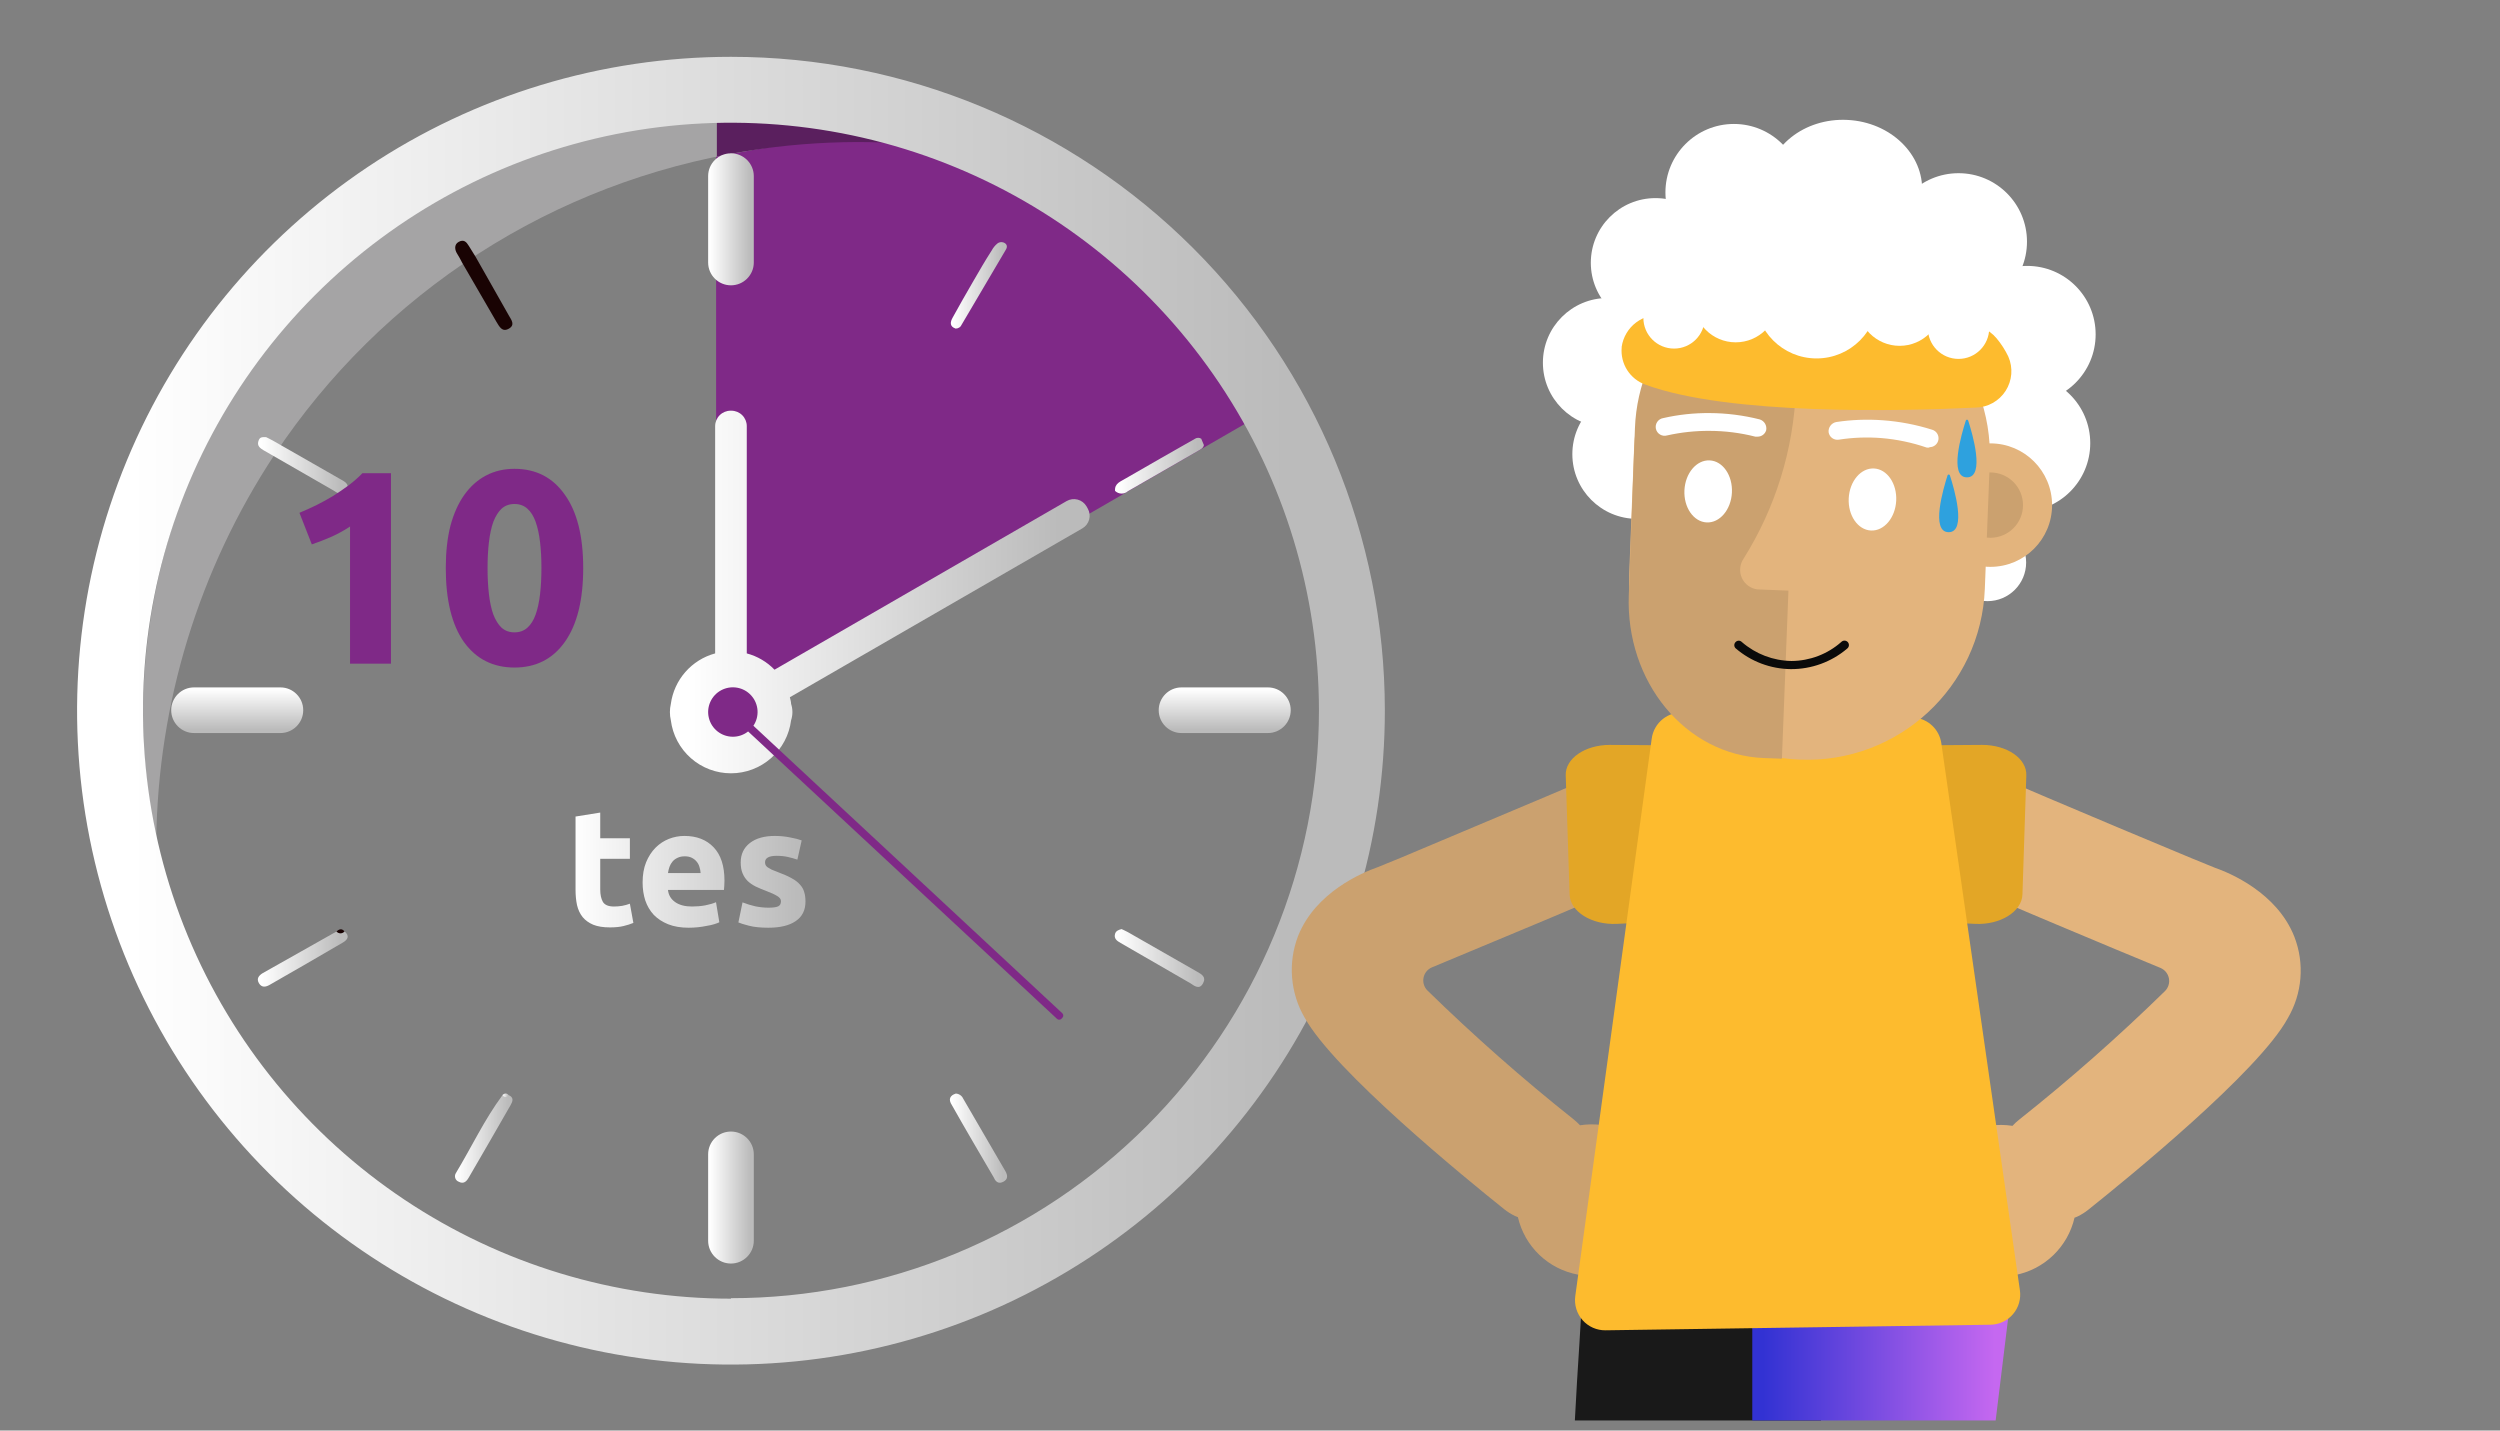 <svg width="180" height="103" viewBox="0 0 180 103" fill="none" xmlns="http://www.w3.org/2000/svg"><rect x="0" y="0" width="180" height="103" fill="#808080" stroke="none"/>    <g clip-path="url(#clip0_304_481)">        <path d="M89.741 30.457C85.979 23.827 80.526 18.315 73.938 14.482C67.35 10.649 59.863 8.632 52.241 8.638H51.559V52.5L89.741 30.457Z" fill="#7F2987"/>        <path d="M15.6 30.286C16.518 28.628 17.548 27.033 18.682 25.514C22.681 20.235 27.845 15.95 33.771 12.994C39.697 10.037 46.225 8.488 52.848 8.468H53.707C57.623 8.56 61.508 9.193 65.25 10.35C64.309 10.261 63.109 10.179 61.711 10.166C60.436 10.166 59.475 10.166 59.175 10.207C57.343 10.302 55.52 10.53 53.721 10.889C46.861 11.988 40.303 14.495 34.46 18.254C28.618 22.012 23.617 26.94 19.773 32.727C14.325 40.979 11.366 50.624 11.25 60.511C10.574 57.327 10.253 54.078 10.296 50.823C10.416 43.654 12.233 36.616 15.6 30.286Z" fill="#A5A4A5"/>        <path d="M61.711 10.227C62.898 10.227 64.077 10.268 65.243 10.35C63.422 9.753 61.557 9.297 59.666 8.986C57.75 8.644 55.81 8.45 53.864 8.407H53.768C53.502 8.407 53.209 8.373 52.895 8.407C52.467 8.408 52.038 8.44 51.614 8.502V11.27C52.295 11.127 53.018 10.998 53.727 10.882C56.367 10.454 59.037 10.235 61.711 10.227Z" fill="#5A1F5E"/>        <path d="M52.63 4.091C43.317 4.091 34.213 6.853 26.47 12.027C18.727 17.202 12.693 24.557 9.13 33.162C5.568 41.766 4.638 51.234 6.457 60.368C8.276 69.501 12.764 77.89 19.351 84.473C25.939 91.055 34.331 95.537 43.466 97.349C52.6 99.162 62.068 98.225 70.67 94.656C79.272 91.088 86.622 85.048 91.791 77.302C96.96 69.555 99.716 60.449 99.709 51.136C99.7 38.656 94.736 26.69 85.908 17.868C77.08 9.046 65.11 4.091 52.63 4.091ZM52.63 93.504C44.258 93.504 36.075 91.022 29.113 86.372C22.152 81.722 16.726 75.112 13.521 67.379C10.316 59.645 9.476 51.135 11.106 42.924C12.737 34.713 16.766 27.17 22.683 21.248C28.6 15.326 36.14 11.291 44.35 9.654C52.559 8.017 61.07 8.85 68.806 12.049C76.543 15.248 83.157 20.669 87.812 27.626C92.468 34.583 94.957 42.765 94.964 51.136C94.964 56.696 93.869 62.201 91.741 67.337C89.614 72.473 86.495 77.14 82.564 81.071C78.633 85.002 73.966 88.12 68.83 90.248C63.694 92.375 58.189 93.47 52.63 93.47V93.504Z" fill="url(#paint0_linear_304_481)"/>        <path d="M54.273 12.682C54.273 11.774 53.537 11.039 52.63 11.039C51.722 11.039 50.986 11.774 50.986 12.682V18.9C50.986 19.807 51.722 20.543 52.63 20.543C53.537 20.543 54.273 19.807 54.273 18.9V12.682Z" fill="url(#paint1_linear_304_481)"/>        <path d="M54.273 83.114C54.273 82.206 53.537 81.471 52.63 81.471C51.722 81.471 50.986 82.206 50.986 83.114V89.332C50.986 90.239 51.722 90.975 52.63 90.975C53.537 90.975 54.273 90.239 54.273 89.332V83.114Z" fill="url(#paint2_linear_304_481)"/>        <path d="M91.289 52.779C92.196 52.779 92.932 52.044 92.932 51.136C92.932 50.229 92.196 49.493 91.289 49.493H85.07C84.163 49.493 83.427 50.229 83.427 51.136C83.427 52.044 84.163 52.779 85.07 52.779H91.289Z" fill="url(#paint3_linear_304_481)"/>        <path d="M20.189 52.779C21.096 52.779 21.832 52.044 21.832 51.136C21.832 50.229 21.096 49.493 20.189 49.493H13.97C13.063 49.493 12.327 50.229 12.327 51.136C12.327 52.044 13.063 52.779 13.97 52.779H20.189Z" fill="url(#paint4_linear_304_481)"/>        <path d="M33.279 18.921C33.157 18.682 33.027 18.443 32.898 18.239C32.768 18.034 32.659 17.611 33.027 17.414C33.395 17.216 33.58 17.414 33.757 17.707L34.255 18.511C35.052 19.909 35.85 21.314 36.634 22.711C36.811 23.025 37.118 23.393 36.634 23.666C36.15 23.939 35.952 23.509 35.741 23.168L33.279 18.921Z" fill="#190303"/>        <path d="M68.823 78.736C68.937 78.743 69.048 78.782 69.142 78.849C69.236 78.915 69.309 79.006 69.355 79.111L72.389 84.327C72.552 84.614 72.593 84.9 72.246 85.084C71.898 85.268 71.686 85.084 71.564 84.798C70.548 83.059 69.518 81.314 68.536 79.568C68.264 79.159 68.386 78.873 68.823 78.736Z" fill="url(#paint5_linear_304_481)"/>        <path d="M19.159 31.473C19.309 31.548 19.507 31.643 19.698 31.752L24.47 34.48C24.791 34.664 25.214 34.841 24.948 35.304C24.682 35.768 24.32 35.516 23.993 35.304L18.968 32.414C18.73 32.27 18.505 32.107 18.6 31.779C18.695 31.452 18.852 31.473 19.159 31.473Z" fill="url(#paint6_linear_304_481)"/>        <path d="M80.754 66.893C80.904 66.968 81.061 67.029 81.204 67.111L86.189 69.961C86.509 70.145 86.871 70.336 86.618 70.8C86.366 71.263 86.025 71.011 85.718 70.8L80.686 67.895C80.42 67.745 80.175 67.575 80.291 67.213C80.359 67.023 80.536 66.948 80.754 66.893Z" fill="url(#paint7_linear_304_481)"/>        <path d="M36.62 78.845C37.016 79.016 36.92 79.295 36.764 79.568C35.764 81.314 34.757 83.057 33.743 84.798C33.58 85.077 33.375 85.268 33.027 85.084C32.969 85.061 32.916 85.026 32.873 84.981C32.83 84.936 32.798 84.881 32.778 84.822C32.759 84.763 32.753 84.7 32.76 84.638C32.768 84.576 32.789 84.516 32.823 84.463C33.948 82.602 34.868 80.625 36.17 78.866C36.327 78.954 36.47 78.832 36.62 78.845Z" fill="url(#paint8_linear_304_481)"/>        <path d="M24.805 67.063C25.214 67.391 25.016 67.67 24.689 67.861C22.93 68.891 21.17 69.907 19.404 70.916C19.118 71.079 18.832 71.113 18.641 70.786C18.45 70.459 18.641 70.227 18.92 70.063L24.225 67.07C24.416 67.125 24.607 67.016 24.805 67.063Z" fill="url(#paint9_linear_304_481)"/>        <path d="M80.284 35.345C80.236 34.766 80.727 34.663 81.089 34.425C82.739 33.47 84.389 32.529 86.046 31.588C86.111 31.545 86.188 31.522 86.267 31.522C86.346 31.522 86.423 31.545 86.489 31.588C86.55 31.738 86.611 31.895 86.68 32.045C86.639 32.27 86.448 32.352 86.284 32.448L81.211 35.366C81.083 35.48 80.916 35.541 80.744 35.538C80.572 35.534 80.408 35.465 80.284 35.345Z" fill="url(#paint10_linear_304_481)"/>        <path d="M78.32 36.62L78.225 36.45C78.084 36.213 77.856 36.041 77.589 35.97C77.323 35.9 77.039 35.938 76.8 36.075L55.766 48.218C55.219 47.652 54.529 47.246 53.768 47.045V30.682C53.768 30.387 53.651 30.104 53.443 29.896C53.234 29.687 52.952 29.57 52.657 29.57H52.602C52.307 29.57 52.025 29.687 51.816 29.896C51.608 30.104 51.491 30.387 51.491 30.682V47.045C50.659 47.27 49.913 47.736 49.345 48.384C48.778 49.031 48.414 49.832 48.3 50.686C48.211 51.072 48.211 51.473 48.3 51.859C48.433 52.914 48.946 53.884 49.743 54.587C50.54 55.29 51.566 55.678 52.63 55.678C53.693 55.678 54.719 55.29 55.516 54.587C56.313 53.884 56.827 52.914 56.959 51.859C57.085 51.476 57.085 51.062 56.959 50.679C56.959 50.516 56.904 50.359 56.87 50.202L77.939 38.038C78.175 37.899 78.347 37.672 78.419 37.407C78.49 37.142 78.455 36.86 78.32 36.62Z" fill="url(#paint11_linear_304_481)"/>        <path d="M24.805 67.064C24.769 67.106 24.725 67.141 24.675 67.165C24.625 67.188 24.57 67.201 24.515 67.201C24.459 67.201 24.405 67.188 24.355 67.165C24.304 67.141 24.26 67.106 24.225 67.064C24.416 66.9 24.607 66.818 24.805 67.064Z" fill="#190303"/>        <path d="M36.62 78.845C36.475 79.036 36.325 79.036 36.17 78.845C36.314 78.723 36.464 78.668 36.62 78.845Z" fill="url(#paint12_linear_304_481)"/>        <path d="M68.809 23.659C68.359 23.509 68.407 23.189 68.598 22.855C69.068 22.002 69.552 21.15 70.043 20.305C70.534 19.459 70.923 18.777 71.407 18.027C71.511 17.833 71.652 17.662 71.823 17.523C71.903 17.465 72 17.433 72.099 17.433C72.198 17.433 72.295 17.465 72.375 17.523C72.566 17.673 72.498 17.877 72.375 18.055L69.245 23.366C69.21 23.453 69.15 23.527 69.072 23.579C68.994 23.631 68.903 23.659 68.809 23.659Z" fill="url(#paint13_linear_304_481)"/>        <path d="M76.486 72.954L54.245 52.255C54.466 51.925 54.57 51.531 54.541 51.135C54.511 50.739 54.351 50.365 54.084 50.071C53.818 49.777 53.461 49.58 53.07 49.513C52.679 49.445 52.277 49.51 51.927 49.697C51.577 49.883 51.3 50.182 51.139 50.545C50.978 50.907 50.943 51.313 51.04 51.698C51.136 52.083 51.358 52.425 51.671 52.669C51.984 52.913 52.369 53.045 52.766 53.045C53.164 53.046 53.552 52.912 53.864 52.664L76.105 73.357C76.147 73.398 76.203 73.42 76.261 73.42C76.32 73.42 76.376 73.398 76.418 73.357L76.5 73.268C76.539 73.224 76.559 73.167 76.557 73.109C76.554 73.05 76.529 72.995 76.486 72.954Z" fill="#7F2987"/>        <path d="M21.56 36.922C21.943 36.763 22.339 36.585 22.748 36.387C23.17 36.176 23.579 35.952 23.975 35.715C24.37 35.464 24.747 35.206 25.103 34.943C25.472 34.666 25.802 34.375 26.092 34.072H28.15V47.786H25.202V37.911C24.806 38.175 24.364 38.419 23.876 38.643C23.388 38.855 22.913 39.039 22.451 39.197L21.56 36.922ZM41.991 40.9C41.991 43.208 41.549 44.983 40.665 46.223C39.794 47.45 38.587 48.063 37.043 48.063C35.5 48.063 34.286 47.45 33.402 46.223C32.531 44.983 32.096 43.208 32.096 40.9C32.096 39.752 32.208 38.736 32.432 37.852C32.67 36.968 33.006 36.222 33.441 35.615C33.877 35.009 34.398 34.547 35.005 34.23C35.612 33.914 36.291 33.755 37.043 33.755C38.587 33.755 39.794 34.375 40.665 35.615C41.549 36.843 41.991 38.604 41.991 40.9ZM38.983 40.9C38.983 40.213 38.95 39.593 38.884 39.039C38.818 38.472 38.712 37.984 38.567 37.575C38.422 37.166 38.224 36.849 37.973 36.625C37.723 36.401 37.413 36.288 37.043 36.288C36.674 36.288 36.364 36.401 36.113 36.625C35.876 36.849 35.678 37.166 35.519 37.575C35.374 37.984 35.269 38.472 35.203 39.039C35.137 39.593 35.104 40.213 35.104 40.9C35.104 41.586 35.137 42.212 35.203 42.779C35.269 43.347 35.374 43.835 35.519 44.244C35.678 44.653 35.876 44.97 36.113 45.194C36.364 45.418 36.674 45.53 37.043 45.53C37.413 45.53 37.723 45.418 37.973 45.194C38.224 44.97 38.422 44.653 38.567 44.244C38.712 43.835 38.818 43.347 38.884 42.779C38.95 42.212 38.983 41.586 38.983 40.9Z" fill="#7F2987"/>        <path d="M41.439 58.791L43.217 58.505V60.354H45.352V61.834H43.217V64.041C43.217 64.414 43.28 64.713 43.407 64.935C43.543 65.158 43.809 65.269 44.207 65.269C44.398 65.269 44.593 65.254 44.791 65.222C44.998 65.182 45.185 65.13 45.352 65.067L45.603 66.45C45.388 66.538 45.149 66.614 44.887 66.677C44.624 66.741 44.302 66.773 43.92 66.773C43.435 66.773 43.034 66.709 42.716 66.582C42.398 66.447 42.143 66.263 41.952 66.033C41.761 65.794 41.626 65.508 41.547 65.174C41.475 64.84 41.439 64.47 41.439 64.064V58.791ZM46.268 63.539C46.268 62.983 46.352 62.498 46.519 62.084C46.694 61.663 46.921 61.313 47.199 61.034C47.477 60.756 47.795 60.545 48.153 60.402C48.519 60.259 48.893 60.187 49.275 60.187C50.166 60.187 50.869 60.462 51.386 61.01C51.903 61.551 52.162 62.35 52.162 63.408C52.162 63.512 52.158 63.627 52.15 63.754C52.142 63.874 52.134 63.981 52.126 64.076H48.094C48.133 64.442 48.304 64.733 48.607 64.947C48.909 65.162 49.315 65.269 49.824 65.269C50.15 65.269 50.468 65.242 50.778 65.186C51.096 65.122 51.355 65.047 51.553 64.959L51.792 66.403C51.697 66.45 51.569 66.498 51.41 66.546C51.251 66.594 51.072 66.633 50.873 66.665C50.682 66.705 50.476 66.737 50.253 66.761C50.03 66.784 49.808 66.796 49.585 66.796C49.02 66.796 48.527 66.713 48.106 66.546C47.692 66.379 47.346 66.152 47.068 65.866C46.797 65.572 46.594 65.226 46.459 64.828C46.332 64.43 46.268 64.001 46.268 63.539ZM50.444 62.859C50.436 62.708 50.408 62.561 50.36 62.418C50.321 62.275 50.253 62.148 50.158 62.036C50.07 61.925 49.955 61.834 49.812 61.762C49.676 61.69 49.505 61.655 49.299 61.655C49.1 61.655 48.929 61.69 48.786 61.762C48.642 61.826 48.523 61.913 48.428 62.024C48.332 62.136 48.257 62.267 48.201 62.418C48.153 62.561 48.118 62.708 48.094 62.859H50.444ZM55.335 65.353C55.661 65.353 55.892 65.321 56.027 65.257C56.162 65.194 56.23 65.07 56.23 64.888C56.23 64.745 56.142 64.621 55.967 64.518C55.792 64.406 55.526 64.283 55.168 64.148C54.89 64.045 54.635 63.937 54.404 63.826C54.182 63.715 53.991 63.583 53.832 63.432C53.673 63.273 53.55 63.086 53.462 62.871C53.374 62.657 53.331 62.398 53.331 62.096C53.331 61.507 53.55 61.042 53.987 60.7C54.424 60.358 55.025 60.187 55.788 60.187C56.17 60.187 56.536 60.223 56.886 60.295C57.236 60.358 57.514 60.43 57.721 60.509L57.411 61.893C57.204 61.822 56.977 61.758 56.731 61.702C56.492 61.647 56.222 61.619 55.92 61.619C55.363 61.619 55.084 61.774 55.084 62.084C55.084 62.156 55.096 62.219 55.12 62.275C55.144 62.331 55.192 62.386 55.263 62.442C55.335 62.49 55.431 62.545 55.55 62.609C55.677 62.665 55.836 62.728 56.027 62.8C56.417 62.943 56.739 63.086 56.993 63.229C57.248 63.365 57.447 63.516 57.59 63.683C57.741 63.842 57.844 64.021 57.9 64.219C57.964 64.418 57.995 64.649 57.995 64.912C57.995 65.532 57.761 66.001 57.291 66.319C56.83 66.637 56.174 66.796 55.323 66.796C54.766 66.796 54.301 66.749 53.927 66.653C53.561 66.558 53.307 66.478 53.164 66.415L53.462 64.971C53.764 65.09 54.074 65.186 54.392 65.257C54.711 65.321 55.025 65.353 55.335 65.353Z" fill="url(#paint14_linear_304_481)"/>        <path d="M128.455 118.527C128.775 116.27 129.136 114.02 129.545 111.709L133.357 88.643C133.357 88.643 123.811 85.82 119.516 88.377C115.22 90.934 113.891 93.832 113.891 93.832C113.686 97.575 113.38 101.332 113.284 105.061C113.189 108.791 113.448 112.473 113.659 116.182C113.891 120.382 114.136 124.561 114.395 128.72C115.95 137.561 117.502 146.402 119.052 155.243H129.873L127.827 131.679C127.53 127.286 127.741 122.873 128.455 118.527Z" fill="#191919"/>        <path d="M141.45 118.527C141.77 116.271 142.132 114.021 142.534 111.709L145.05 91.118C145.05 91.118 136.834 85.821 132.511 88.391C130.003 89.831 127.837 91.799 126.164 94.159V107.114C126.327 110.127 126.484 113.148 126.655 116.161C126.886 120.452 127.13 124.739 127.384 129.021L132.048 155.223H142.868C142.195 147.368 141.514 139.514 140.823 131.659C140.531 127.272 140.741 122.866 141.45 118.527Z" fill="url(#paint15_linear_304_481)"/>        <path d="M165.191 67.439C163.936 64.261 160.541 62.85 159.464 62.475L157.793 61.793C151.22 59.066 142.173 55.221 140.795 54.58C140.013 54.135 139.106 53.962 138.215 54.085C137.324 54.208 136.498 54.621 135.866 55.261C135.149 56.011 134.739 57.002 134.715 58.039C134.691 59.075 135.055 60.084 135.736 60.866C136.377 61.636 137.277 62.011 146.87 66.061L148.05 66.559C150.982 67.793 153.893 69.007 155.55 69.689C155.705 69.753 155.841 69.855 155.948 69.984C156.054 70.114 156.127 70.267 156.16 70.432C156.193 70.596 156.185 70.766 156.137 70.926C156.089 71.087 156.002 71.233 155.884 71.352C152.536 74.628 149.02 77.728 145.35 80.639C145.189 80.767 145.038 80.909 144.9 81.061C143.85 80.896 142.775 81.041 141.807 81.478C140.839 81.915 140.019 82.625 139.449 83.522C138.878 84.418 138.582 85.462 138.597 86.524C138.611 87.586 138.936 88.621 139.53 89.502C140.125 90.382 140.964 91.07 141.944 91.481C142.924 91.891 144.002 92.006 145.047 91.812C146.092 91.618 147.057 91.123 147.824 90.388C148.591 89.653 149.127 88.71 149.366 87.675C149.441 87.641 149.523 87.621 149.598 87.58C149.867 87.449 150.121 87.289 150.355 87.102C153.191 84.839 162.627 77.155 164.714 73.323C165.233 72.442 165.546 71.455 165.629 70.436C165.712 69.416 165.562 68.392 165.191 67.439Z" fill="#E3B47D"/>        <path d="M135.293 53.686L142.718 53.632C144.498 53.632 145.936 54.607 145.895 55.827L145.616 64.405C145.575 65.639 144.02 66.607 142.207 66.518L135.505 66.191C134.973 66.203 134.447 66.085 133.972 65.848C133.496 65.61 133.086 65.26 132.777 64.827L129.9 59.714C129.702 59.347 129.649 58.919 129.751 58.515C129.853 58.111 130.104 57.76 130.452 57.532L135.273 53.686" fill="#E3A626"/>        <path d="M122.775 55.227C122.143 54.587 121.317 54.174 120.426 54.05C119.535 53.927 118.628 54.101 117.845 54.545C116.482 55.186 107.42 59.005 100.855 61.759L99.184 62.441C98.114 62.816 94.711 64.227 93.457 67.404C93.093 68.358 92.947 69.381 93.031 70.398C93.114 71.415 93.425 72.401 93.941 73.282C96.061 77.114 105.47 84.798 108.3 87.061C108.534 87.248 108.788 87.408 109.057 87.539C109.132 87.579 109.214 87.6 109.289 87.634C109.527 88.669 110.063 89.612 110.829 90.347C111.596 91.082 112.561 91.577 113.605 91.772C114.65 91.966 115.728 91.852 116.708 91.442C117.688 91.032 118.527 90.345 119.122 89.465C119.717 88.585 120.043 87.551 120.058 86.489C120.073 85.427 119.778 84.383 119.209 83.486C118.64 82.589 117.821 81.878 116.853 81.44C115.885 81.002 114.811 80.856 113.761 81.02C113.619 80.869 113.466 80.728 113.305 80.598C109.637 77.684 106.121 74.584 102.77 71.311C102.653 71.192 102.566 71.046 102.518 70.885C102.47 70.725 102.462 70.555 102.495 70.391C102.528 70.226 102.601 70.073 102.707 69.943C102.813 69.814 102.95 69.712 103.105 69.648L110.605 66.518L111.791 66.02C121.384 61.97 122.277 61.595 122.918 60.825C123.597 60.042 123.959 59.034 123.932 57.998C123.906 56.963 123.493 55.974 122.775 55.227Z" fill="#CBA16F"/>        <path d="M123.361 53.686L115.909 53.632C114.13 53.632 112.691 54.607 112.732 55.827L113.011 64.405C113.052 65.639 114.607 66.607 116.42 66.518L123.13 66.191C123.661 66.203 124.187 66.085 124.662 65.848C125.138 65.61 125.548 65.26 125.857 64.827L128.734 59.714C128.932 59.347 128.985 58.919 128.883 58.515C128.781 58.111 128.53 57.76 128.182 57.532L123.361 53.686Z" fill="#E3A626"/>        <path d="M118.923 53.182L113.42 93.321C113.378 93.63 113.403 93.945 113.494 94.244C113.585 94.543 113.739 94.819 113.946 95.052C114.153 95.286 114.409 95.472 114.694 95.598C114.98 95.724 115.29 95.787 115.602 95.782L143.318 95.38C143.627 95.375 143.932 95.305 144.212 95.173C144.492 95.041 144.74 94.851 144.94 94.615C145.14 94.38 145.288 94.104 145.373 93.806C145.457 93.509 145.478 93.197 145.432 92.891L139.773 53.502C139.703 53.027 139.476 52.589 139.129 52.257C138.782 51.925 138.335 51.718 137.857 51.668L121.302 51.307C120.74 51.249 120.177 51.412 119.732 51.762C119.288 52.112 118.998 52.621 118.923 53.182Z" fill="#FDBB2E"/>        <path d="M143.1 43.282C144.636 43.282 145.882 42.036 145.882 40.5C145.882 38.964 144.636 37.718 143.1 37.718C141.564 37.718 140.318 38.964 140.318 40.5C140.318 42.036 141.564 43.282 143.1 43.282Z" fill="white"/>        <path d="M145.899 32.417C147.609 25.295 142.551 17.975 134.602 16.066C126.653 14.158 118.823 18.384 117.113 25.506C115.403 32.627 120.461 39.948 128.41 41.856C136.359 43.765 144.19 39.538 145.899 32.417Z" fill="white"/>        <path d="M145.568 36.839C148.291 36.839 150.498 34.632 150.498 31.909C150.498 29.186 148.291 26.98 145.568 26.98C142.846 26.98 140.639 29.186 140.639 31.909C140.639 34.632 142.846 36.839 145.568 36.839Z" fill="white"/>        <path d="M115.745 30.77C118.317 30.77 120.402 28.686 120.402 26.114C120.402 23.542 118.317 21.457 115.745 21.457C113.174 21.457 111.089 23.542 111.089 26.114C111.089 28.686 113.174 30.77 115.745 30.77Z" fill="white"/>        <path d="M117.866 37.357C120.438 37.357 122.523 35.272 122.523 32.7C122.523 30.128 120.438 28.043 117.866 28.043C115.294 28.043 113.209 30.128 113.209 32.7C113.209 35.272 115.294 37.357 117.866 37.357Z" fill="white"/>        <path d="M119.195 23.577C121.767 23.577 123.852 21.492 123.852 18.921C123.852 16.349 121.767 14.264 119.195 14.264C116.624 14.264 114.539 16.349 114.539 18.921C114.539 21.492 116.624 23.577 119.195 23.577Z" fill="white"/>        <path d="M143.305 40.814C145.76 40.814 147.75 38.824 147.75 36.368C147.75 33.913 145.76 31.923 143.305 31.923C140.849 31.923 138.859 33.913 138.859 36.368C138.859 38.824 140.849 40.814 143.305 40.814Z" fill="#E3B47D"/>        <path d="M143.305 38.72C144.604 38.72 145.657 37.667 145.657 36.368C145.657 35.069 144.604 34.016 143.305 34.016C142.005 34.016 140.952 35.069 140.952 36.368C140.952 37.667 142.005 38.72 143.305 38.72Z" fill="#CBA16F"/>        <path d="M130.964 19.982L130.957 19.982C123.887 19.705 117.931 25.212 117.654 32.282L117.298 41.391C117.022 48.461 122.529 54.417 129.599 54.694L129.606 54.694C136.676 54.97 142.632 49.463 142.908 42.393L143.264 33.284C143.541 26.214 138.034 20.258 130.964 19.982Z" fill="#E3B47D"/>        <path d="M129.627 19.916L128.325 19.861C122.727 19.643 117.955 24.546 117.716 30.818L117.273 42.832C117.034 49.098 121.364 54.355 126.995 54.58L128.298 54.627L128.768 42.525L126.539 42.437C126.296 42.408 126.066 42.317 125.869 42.173C125.672 42.029 125.516 41.836 125.415 41.614C125.315 41.392 125.273 41.148 125.294 40.905C125.315 40.662 125.399 40.429 125.536 40.227C127.839 36.559 129.139 32.351 129.307 28.023L129.627 19.916Z" fill="#CBA16F"/>        <path d="M128.945 48.177C127.483 48.163 126.072 47.632 124.964 46.677C124.934 46.648 124.91 46.613 124.893 46.574C124.877 46.536 124.869 46.494 124.869 46.452C124.869 46.41 124.877 46.369 124.893 46.33C124.91 46.291 124.934 46.257 124.964 46.227C124.992 46.196 125.027 46.172 125.066 46.155C125.105 46.138 125.146 46.129 125.189 46.129C125.231 46.129 125.273 46.138 125.311 46.155C125.35 46.172 125.385 46.196 125.414 46.227C126.406 47.089 127.672 47.572 128.986 47.591C130.305 47.584 131.577 47.1 132.566 46.227C132.596 46.194 132.633 46.168 132.674 46.15C132.716 46.132 132.76 46.123 132.805 46.124C132.85 46.124 132.894 46.134 132.935 46.153C132.975 46.171 133.012 46.198 133.042 46.232C133.071 46.265 133.094 46.305 133.107 46.347C133.121 46.39 133.125 46.435 133.12 46.48C133.115 46.525 133.101 46.568 133.078 46.606C133.056 46.645 133.025 46.678 132.989 46.705C131.86 47.662 130.426 48.184 128.945 48.177Z" fill="#0A0A0A"/>        <path d="M136.527 36.048C136.588 34.815 135.872 33.777 134.928 33.73C133.984 33.683 133.169 34.645 133.108 35.879C133.047 37.112 133.763 38.15 134.707 38.197C135.651 38.244 136.465 37.282 136.527 36.048Z" fill="white"/>        <path d="M134.407 35.795C134.847 35.795 135.205 35.438 135.205 34.998C135.205 34.557 134.847 34.2 134.407 34.2C133.966 34.2 133.609 34.557 133.609 34.998C133.609 35.438 133.966 35.795 134.407 35.795Z" fill="white"/>        <path d="M124.698 35.466C124.759 34.232 124.043 33.194 123.099 33.148C122.155 33.101 121.34 34.063 121.279 35.296C121.218 36.53 121.934 37.568 122.878 37.615C123.822 37.662 124.637 36.7 124.698 35.466Z" fill="white"/>        <path d="M122.577 35.209C123.018 35.209 123.375 34.852 123.375 34.411C123.375 33.971 123.018 33.614 122.577 33.614C122.137 33.614 121.78 33.971 121.78 34.411C121.78 34.852 122.137 35.209 122.577 35.209Z" fill="white"/>        <path d="M138.391 13.836C138.526 11.117 136.12 8.788 133.017 8.634C129.914 8.48 127.29 10.559 127.155 13.279C127.02 15.998 129.426 18.327 132.529 18.481C135.631 18.635 138.256 16.555 138.391 13.836Z" fill="white"/>        <path d="M124.841 18.784C127.563 18.784 129.77 16.577 129.77 13.855C129.77 11.132 127.563 8.925 124.841 8.925C122.118 8.925 119.911 11.132 119.911 13.855C119.911 16.577 122.118 18.784 124.841 18.784Z" fill="white"/>        <path d="M141.014 22.329C143.736 22.329 145.943 20.122 145.943 17.4C145.943 14.678 143.736 12.47 141.014 12.47C138.291 12.47 136.084 14.678 136.084 17.4C136.084 20.122 138.291 22.329 141.014 22.329Z" fill="white"/>        <path d="M145.957 29.005C148.679 29.005 150.886 26.798 150.886 24.075C150.886 21.352 148.679 19.145 145.957 19.145C143.234 19.145 141.027 21.352 141.027 24.075C141.027 26.798 143.234 29.005 145.957 29.005Z" fill="white"/>        <path d="M138.92 32.223C138.853 32.233 138.784 32.233 138.716 32.223C137.662 31.862 136.567 31.633 135.457 31.541C134.433 31.46 133.403 31.499 132.389 31.657C132.305 31.669 132.22 31.666 132.139 31.645C132.057 31.625 131.98 31.589 131.912 31.539C131.844 31.489 131.787 31.426 131.744 31.354C131.7 31.282 131.672 31.202 131.659 31.118C131.644 30.952 131.69 30.785 131.79 30.651C131.889 30.517 132.034 30.423 132.198 30.389C133.307 30.22 134.433 30.176 135.552 30.259C136.764 30.346 137.96 30.574 139.118 30.941C139.267 30.986 139.394 31.082 139.476 31.214C139.559 31.345 139.591 31.502 139.567 31.655C139.543 31.808 139.464 31.947 139.345 32.046C139.226 32.146 139.075 32.199 138.92 32.196V32.223Z" fill="white"/>        <path d="M126.545 31.439C126.491 31.445 126.436 31.445 126.382 31.439C125.306 31.164 124.199 31.025 123.089 31.023C122.061 31.016 121.037 31.126 120.034 31.35C119.95 31.375 119.861 31.383 119.774 31.372C119.687 31.362 119.602 31.334 119.527 31.289C119.451 31.245 119.385 31.185 119.333 31.114C119.281 31.043 119.244 30.962 119.225 30.876C119.206 30.79 119.204 30.701 119.221 30.615C119.238 30.529 119.272 30.447 119.322 30.374C119.371 30.302 119.435 30.24 119.51 30.193C119.584 30.146 119.668 30.116 119.755 30.102C120.85 29.852 121.972 29.731 123.095 29.741C124.312 29.747 125.523 29.9 126.702 30.198C126.861 30.248 126.996 30.355 127.082 30.498C127.167 30.642 127.197 30.811 127.166 30.975C127.127 31.11 127.046 31.228 126.934 31.311C126.822 31.395 126.685 31.44 126.545 31.439Z" fill="white"/>        <path d="M119.782 22.705C123.695 23.161 133.2 24.068 141.423 23.386C141.861 23.349 142.302 23.418 142.708 23.587C143.114 23.757 143.473 24.023 143.755 24.361C144.091 24.762 144.375 25.204 144.6 25.677C144.773 26.072 144.846 26.504 144.812 26.933C144.778 27.363 144.638 27.778 144.406 28.141C144.173 28.504 143.854 28.804 143.478 29.014C143.101 29.224 142.679 29.338 142.248 29.346C136.895 29.605 124.48 29.911 118.473 27.695C117.932 27.503 117.47 27.136 117.16 26.652C116.85 26.168 116.71 25.595 116.761 25.023V24.968C116.864 24.269 117.24 23.638 117.805 23.214C118.371 22.79 119.082 22.607 119.782 22.705Z" fill="#FDBB2E"/>        <path d="M130.793 25.807C133.233 25.807 135.211 23.829 135.211 21.389C135.211 18.948 133.233 16.971 130.793 16.971C128.353 16.971 126.375 18.948 126.375 21.389C126.375 23.829 128.353 25.807 130.793 25.807Z" fill="white"/>        <path d="M136.773 24.9C138.452 24.9 139.814 23.538 139.814 21.859C139.814 20.18 138.452 18.818 136.773 18.818C135.093 18.818 133.732 20.18 133.732 21.859C133.732 23.538 135.093 24.9 136.773 24.9Z" fill="white"/>        <path d="M124.97 24.648C126.65 24.648 128.011 23.286 128.011 21.607C128.011 19.927 126.65 18.566 124.97 18.566C123.291 18.566 121.93 19.927 121.93 21.607C121.93 23.286 123.291 24.648 124.97 24.648Z" fill="white"/>        <path d="M141.014 25.841C142.234 25.841 143.223 24.852 143.223 23.632C143.223 22.412 142.234 21.423 141.014 21.423C139.794 21.423 138.805 22.412 138.805 23.632C138.805 24.852 139.794 25.841 141.014 25.841Z" fill="white"/>        <path d="M120.532 25.098C121.752 25.098 122.741 24.109 122.741 22.889C122.741 21.669 121.752 20.68 120.532 20.68C119.312 20.68 118.323 21.669 118.323 22.889C118.323 24.109 119.312 25.098 120.532 25.098Z" fill="white"/>        <path d="M141.539 30.28C141.544 30.261 141.555 30.245 141.57 30.233C141.586 30.222 141.605 30.215 141.624 30.215C141.643 30.215 141.662 30.222 141.677 30.233C141.693 30.245 141.704 30.261 141.709 30.28C142.009 31.2 142.943 34.37 141.62 34.37C140.298 34.37 141.245 31.2 141.539 30.28Z" fill="#2EA1DE"/>        <path d="M140.223 34.227C140.228 34.209 140.239 34.193 140.255 34.181C140.27 34.169 140.289 34.163 140.308 34.163C140.327 34.163 140.346 34.169 140.361 34.181C140.377 34.193 140.388 34.209 140.393 34.227C140.693 35.148 141.627 38.318 140.305 38.318C138.982 38.318 139.93 35.148 140.223 34.227Z" fill="#2EA1DE"/>    </g>    <defs>        <linearGradient id="paint0_linear_304_481" x1="9.367" y1="51.17" x2="92.711" y2="51.17" gradientUnits="userSpaceOnUse">            <stop stop-color="white"/>            <stop offset="1" stop-color="#BBBBBB"/>        </linearGradient>        <linearGradient id="paint1_linear_304_481" x1="51.12" y1="15.791" x2="54.029" y2="15.791" gradientUnits="userSpaceOnUse">            <stop stop-color="white"/>            <stop offset="1" stop-color="#BBBBBB"/>        </linearGradient>        <linearGradient id="paint2_linear_304_481" x1="51.12" y1="86.223" x2="54.029" y2="86.223" gradientUnits="userSpaceOnUse">            <stop stop-color="white"/>            <stop offset="1" stop-color="#BBBBBB"/>        </linearGradient>        <linearGradient id="paint3_linear_304_481" x1="88.18" y1="49.626" x2="88.18" y2="52.535" gradientUnits="userSpaceOnUse">            <stop stop-color="white"/>            <stop offset="1" stop-color="#BBBBBB"/>        </linearGradient>        <linearGradient id="paint4_linear_304_481" x1="17.079" y1="49.626" x2="17.079" y2="52.535" gradientUnits="userSpaceOnUse">            <stop stop-color="white"/>            <stop offset="1" stop-color="#BBBBBB"/>        </linearGradient>        <linearGradient id="paint5_linear_304_481" x1="68.559" y1="81.947" x2="72.205" y2="81.947" gradientUnits="userSpaceOnUse">            <stop stop-color="white"/>            <stop offset="1" stop-color="#BBBBBB"/>        </linearGradient>        <linearGradient id="paint6_linear_304_481" x1="18.839" y1="33.519" x2="24.552" y2="33.519" gradientUnits="userSpaceOnUse">            <stop stop-color="white"/>            <stop offset="1" stop-color="#BBBBBB"/>        </linearGradient>        <linearGradient id="paint7_linear_304_481" x1="80.523" y1="68.977" x2="86.224" y2="68.977" gradientUnits="userSpaceOnUse">            <stop stop-color="white"/>            <stop offset="1" stop-color="#BBBBBB"/>        </linearGradient>        <linearGradient id="paint8_linear_304_481" x1="32.925" y1="82.001" x2="36.592" y2="82.001" gradientUnits="userSpaceOnUse">            <stop stop-color="white"/>            <stop offset="1" stop-color="#BBBBBB"/>        </linearGradient>        <linearGradient id="paint9_linear_304_481" x1="18.826" y1="69.044" x2="24.554" y2="69.044" gradientUnits="userSpaceOnUse">            <stop stop-color="white"/>            <stop offset="1" stop-color="#BBBBBB"/>        </linearGradient>        <linearGradient id="paint10_linear_304_481" x1="80.54" y1="33.53" x2="86.204" y2="33.53" gradientUnits="userSpaceOnUse">            <stop stop-color="white"/>            <stop offset="1" stop-color="#BBBBBB"/>        </linearGradient>        <linearGradient id="paint11_linear_304_481" x1="49.459" y1="42.624" x2="76.209" y2="42.624" gradientUnits="userSpaceOnUse">            <stop stop-color="white"/>            <stop offset="1" stop-color="#BBBBBB"/>        </linearGradient>        <linearGradient id="paint12_linear_304_481" x1="36.189" y1="78.86" x2="36.587" y2="78.86" gradientUnits="userSpaceOnUse">            <stop stop-color="white"/>            <stop offset="1" stop-color="#BBBBBB"/>        </linearGradient>        <linearGradient id="paint13_linear_304_481" x1="68.623" y1="20.546" x2="72.194" y2="20.546" gradientUnits="userSpaceOnUse">            <stop stop-color="white"/>            <stop offset="1" stop-color="#BBBBBB"/>        </linearGradient>        <linearGradient id="paint14_linear_304_481" x1="41.393" y1="62.629" x2="57.326" y2="62.629" gradientUnits="userSpaceOnUse">            <stop stop-color="white"/>            <stop offset="1" stop-color="#BBBBBB"/>        </linearGradient>        <linearGradient id="paint15_linear_304_481" x1="126.929" y1="121.455" x2="143.646" y2="121.455" gradientUnits="userSpaceOnUse">            <stop stop-color="#3232D3"/>            <stop offset="1" stop-color="#C568F0"/>        </linearGradient>        <clipPath id="clip0_304_481">            <rect width="180" height="102.273" fill="white"/>        </clipPath>    </defs></svg>